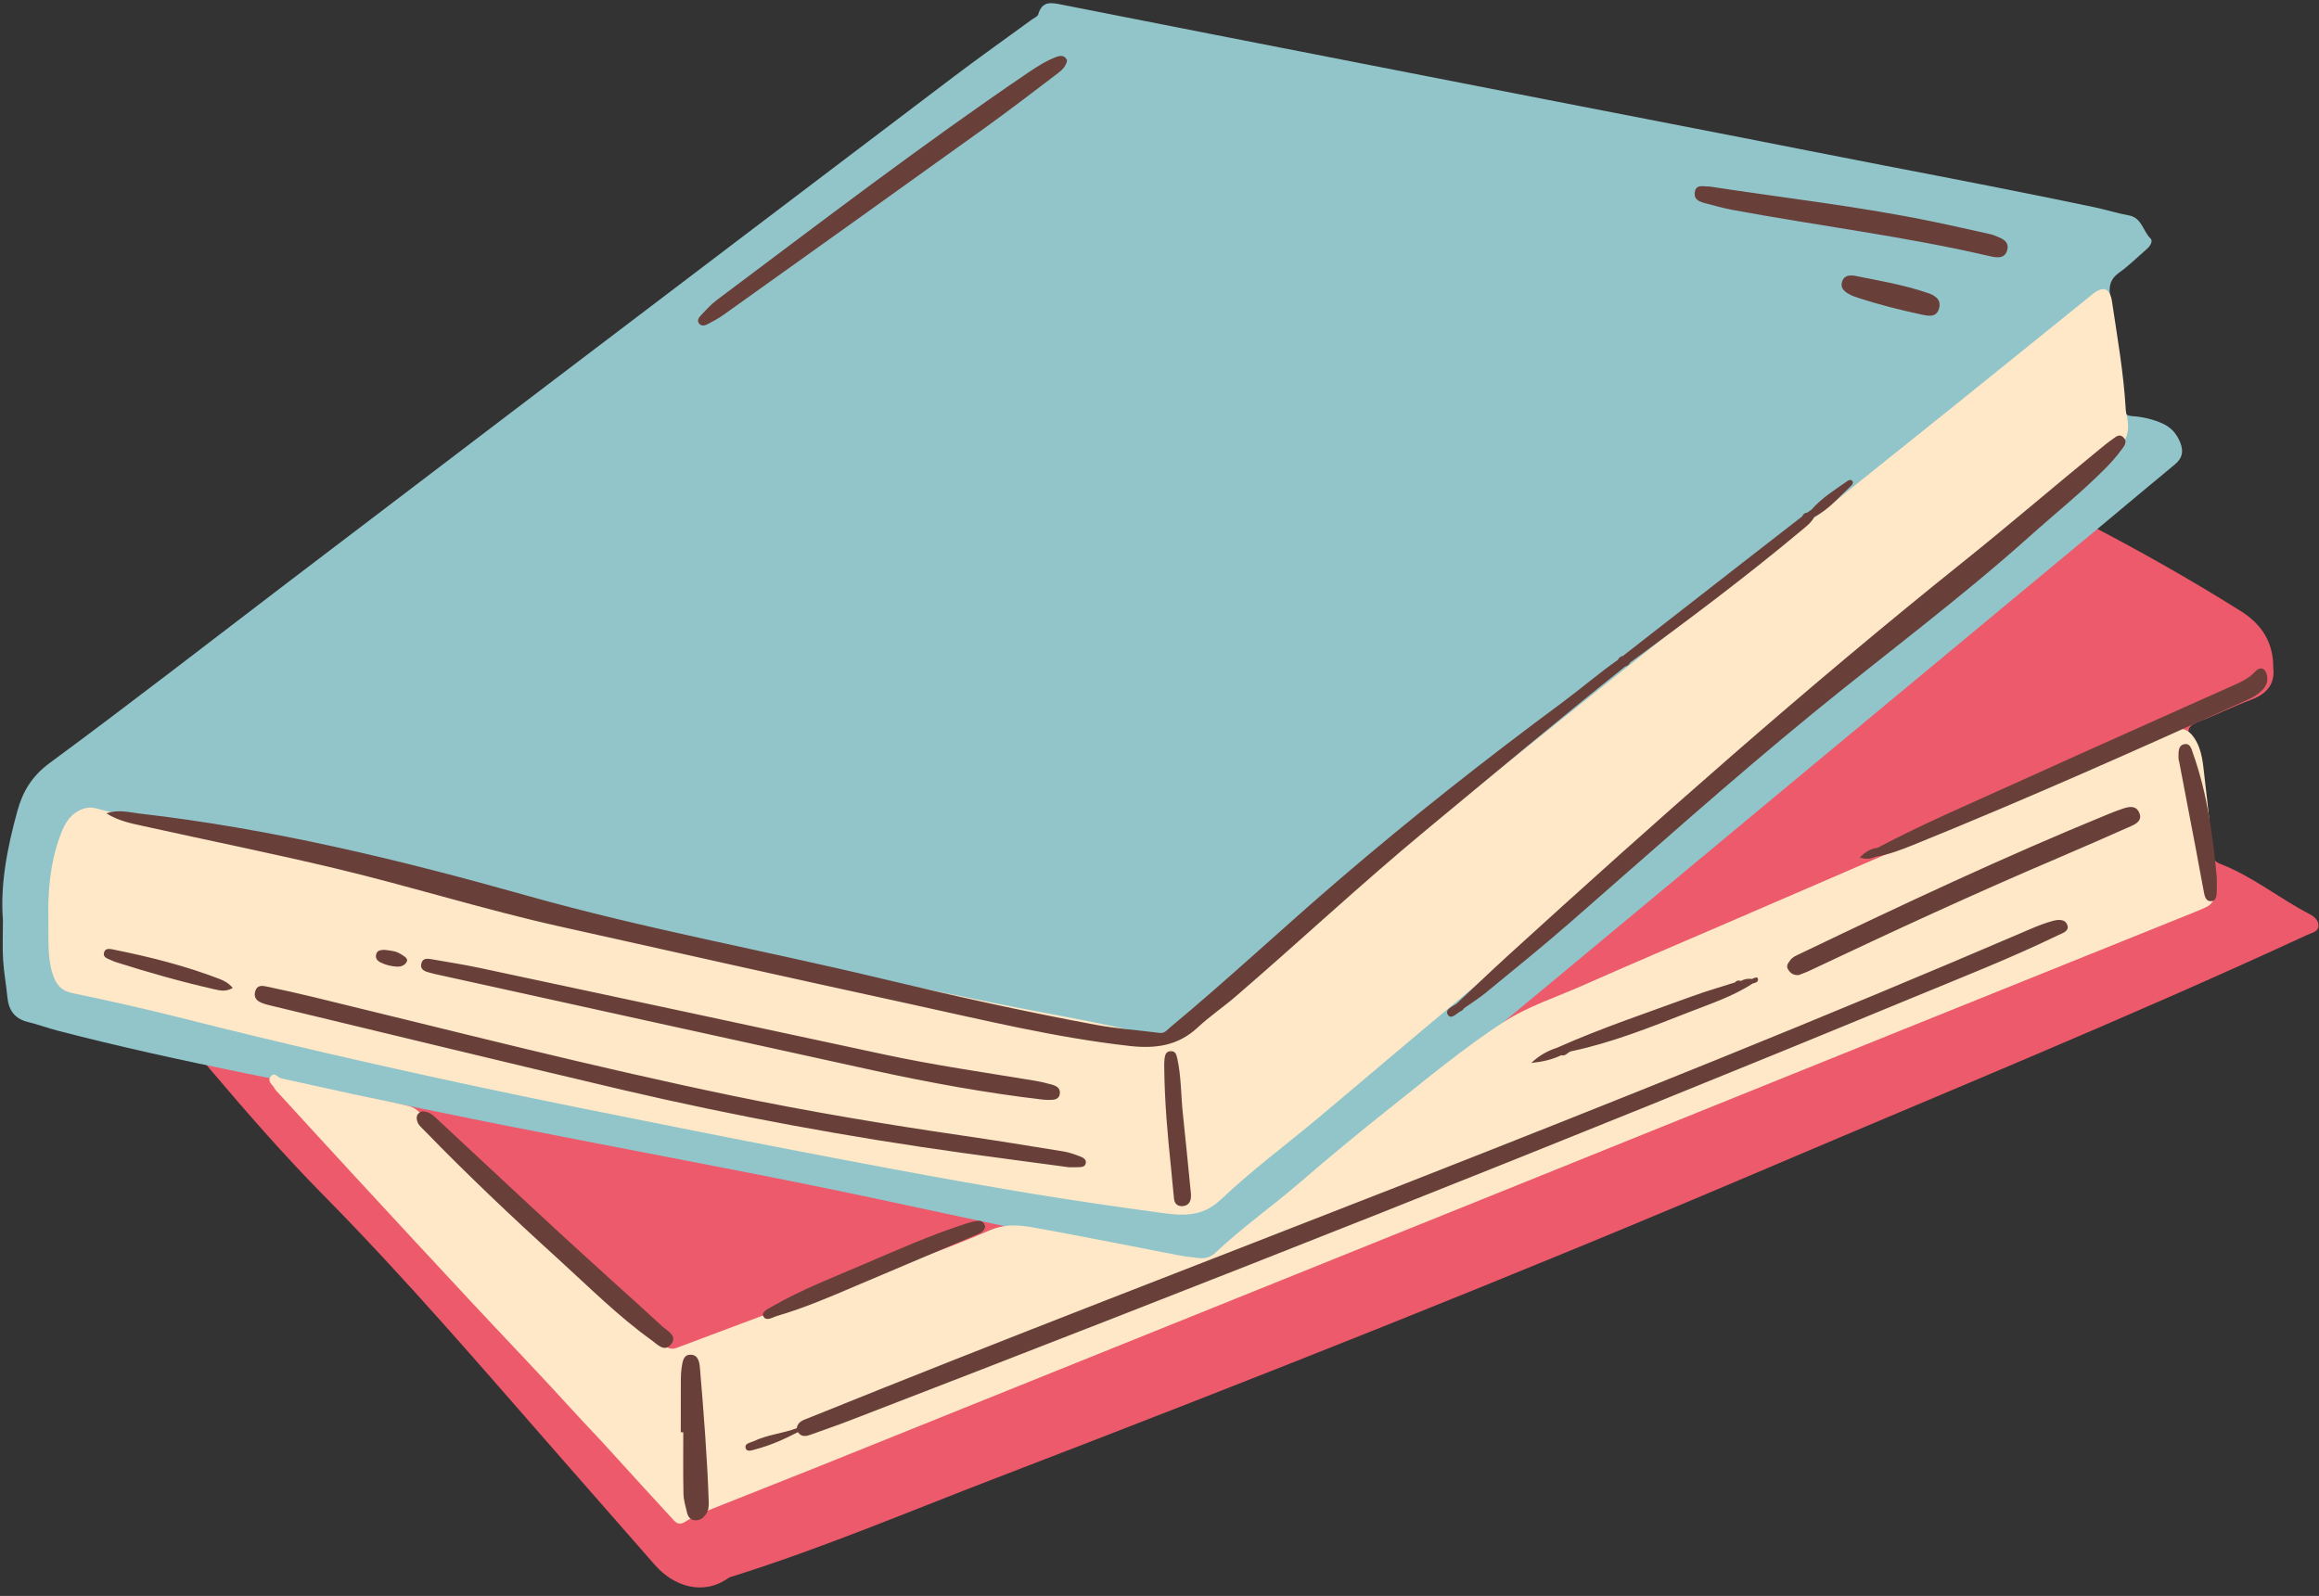<?xml version="1.0" encoding="UTF-8"?>
<!DOCTYPE svg PUBLIC '-//W3C//DTD SVG 1.0//EN'
          'http://www.w3.org/TR/2001/REC-SVG-20010904/DTD/svg10.dtd'>
<svg height="344.6" preserveAspectRatio="xMidYMid meet" version="1.0" viewBox="-0.5 -0.7 500.6 344.6" width="500.6" xmlns="http://www.w3.org/2000/svg" xmlns:xlink="http://www.w3.org/1999/xlink" zoomAndPan="magnify"
><rect x="-0.5" y="-0.7" width="500.6" height="344.6" fill="#333333" stroke="none"/><g id="change1_1"
  ><path d="M499.99,199.28c-0.09,1.23-1.45,1.43-2.38,1.86c-38.48,17.81-77.74,33.83-116.74,50.45 c-54.91,23.4-110.39,45.35-166.09,66.75c-18.96,7.28-37.68,15.23-57.09,21.32c-0.31,0.1-0.65,0.16-0.91,0.34 c-5.54,3.97-11.92,1.78-15.91-2.79c-7.16-8.19-14.35-16.36-21.52-24.56c-16.33-18.66-32.47-37.49-49.9-55.15 c-8.8-8.91-17.01-18.37-25.11-27.93c-0.47-0.56-0.91-1.15-1.29-1.78c-0.41-0.68-0.42-1.41,0.12-2.05c0.53-0.62,1.14-0.41,1.79-0.16 c0.47,0.18,0.93,0.91,1.5,0.26c1.77-2,3.87-1.32,5.9-0.69c3.89,1.22,7.78,0.97,11.63-0.01c16.72-4.25,33.76-6.33,50.93-7.23 c45.78-2.4,89.96-11.97,132.99-27.77c47.09-17.29,93.35-36.52,139.36-56.44c15.75-6.82,31.41-13.9,47.96-18.67 c4-1.15,8.07-2.04,12.12-3.04c1-0.25,1.94-0.03,2.84,0.43c11.24,5.84,22.26,12.07,32.98,18.8c4.84,3.04,7.09,7.04,7.06,12.3 c0.39,3.25-1.2,5.54-4.72,6.85c-3.89,1.45-7.63,3.31-11.51,4.82c-1.75,0.69-2.42,1.33-1.97,3.47c1.67,7.97,3.06,16,4.46,24.03 c0.27,1.54,0.9,2.6,2.32,3.15c6.92,2.68,12.69,7.42,19.21,10.81C499.04,197.17,500.09,198.04,499.99,199.28z" fill="#ec5a6b"
  /></g
  ><g id="change2_1"
  ><path d="M468.92,99.64c-5.43,4.47-10.8,9-16.2,13.5c-11.25,9.35-22.51,18.69-33.77,28.03 c-12.83,10.65-25.66,21.29-38.48,31.95c-12.26,10.18-24.51,20.38-36.77,30.56c-12.32,10.24-24.63,20.48-36.96,30.7 c-12.52,10.38-25.06,20.74-37.6,31.09c-2.27,1.87-4.63,3.63-6.88,5.52c-1.49,1.25-3.21,1.45-4.96,1.14 c-30.71-5.37-61.02-12.7-91.6-18.71c-24.53-4.82-49.11-9.38-73.59-14.43c-26.71-5.51-53.6-10.24-80.02-17.11 c-2.21-0.57-4.36-1.37-6.57-1.91c-2.88-0.71-4.17-2.56-4.43-5.4c-0.25-2.67-0.76-5.32-0.92-7.99c-0.16-2.69-0.04-5.4-0.04-8.66 c-0.61-7.69,0.96-15.68,3.14-23.57c1.15-4.18,3.16-7.51,6.98-10.32c17.56-12.94,34.79-26.34,52.14-39.56 c18.92-14.41,37.84-28.81,56.78-43.2c28.76-21.85,57.53-43.69,86.33-65.5c5.54-4.19,11.21-8.2,16.82-12.3 c0.46-0.33,1.18-0.62,1.3-1.06c0.87-3.07,2.96-2.52,5.25-2.07c21.44,4.24,42.89,8.43,64.33,12.62 c26.97,5.27,53.94,10.55,80.92,15.78c10.64,2.07,21.27,4.21,31.92,6.26c15.21,2.93,30.42,5.87,45.59,9.05 c2.47,0.52,4.89,1.31,7.38,1.75c2.87,0.5,3.07,3.41,4.72,4.99c0.6,0.58-0.09,1.68-0.84,2.32c-1.98,1.71-3.84,3.58-5.97,5.09 c-1.72,1.22-2.17,2.63-1.97,4.6c0.84,8.26,1.73,16.51,2.91,24.73c0.19,1.34,0.99,1.55,2.02,1.63c2.22,0.17,4.36,0.66,6.4,1.57 c1.88,0.83,3.11,2.21,3.89,4.18C470.94,96.91,470.54,98.31,468.92,99.64z" fill="#91c5ca"
  /></g
  ><g id="change3_1"
  ><path d="M102.37,233.89c-21.31-4.56-42.56-9.43-63.69-14.78c-7.8-1.98-15.66-3.73-23.54-5.37 c-2.49-0.52-3.55-1.91-4.26-4.09c-1.19-3.67-0.87-7.43-0.93-11.17c-0.17-6.32,0.3-12.56,2.47-18.55c0.81-2.23,1.79-4.38,4.09-5.58 c1.16-0.6,2.37-0.85,3.56-0.54c13.63,3.52,27.62,5.31,41.3,8.64c11.3,2.75,22.65,5.29,33.98,7.88c10.77,2.47,21.54,4.97,32.34,7.33 c14.61,3.19,29.24,6.3,43.88,9.39c13.92,2.94,27.84,5.85,41.78,8.68c11.31,2.3,22.72,4.16,33.94,6.85 c3.45,0.82,5.15-0.09,7.57-2.09c12.07-9.95,24.37-19.62,36.56-29.43c13.84-11.14,27.61-22.36,41.47-33.48 c15.13-12.13,30.33-24.17,45.49-36.27c13.95-11.13,27.88-22.28,41.8-33.45c10.36-8.32,20.68-16.68,31.01-25.02 c2.33-1.88,3.78-1.38,4.23,1.59c1.13,7.63,2.48,15.23,2.94,22.95c0.02,0.33,0.02,0.66,0.1,0.98c0.91,3.78,0.63,6.61-3.55,8.85 c-3.79,2.03-6.79,5.54-10.16,8.36c-7.68,6.43-15.4,12.83-23.07,19.27c-6.62,5.55-13.18,11.17-19.8,16.72 c-7.8,6.55-15.63,13.06-23.42,19.62c-6.79,5.72-13.54,11.5-20.32,17.24c-5.47,4.63-10.97,9.24-16.46,13.86 c-5.8,4.88-11.6,9.74-17.41,14.61c-6.8,5.71-13.62,11.4-20.42,17.11c-6.61,5.56-13.18,11.17-19.81,16.71 c-7,5.85-14.37,11.31-20.97,17.58c-4.28,4.07-8.79,3.47-13.59,2.8c-8.85-1.22-17.69-2.48-26.51-3.93 c-10.34-1.7-20.66-3.55-30.95-5.47c-14.21-2.66-28.41-5.4-42.6-8.22C133.73,240.35,118.02,237.24,102.37,233.89z M475.41,167.28 c-0.36-2.95-0.47-6.02-2.25-8.66c-1.1-1.63-2.49-2.4-4.33-1.62c-8.56,3.65-17.08,7.37-25.63,11.05 c-11.32,4.87-22.65,9.72-33.96,14.59c-12.29,5.3-24.58,10.61-36.86,15.92c-10.41,4.5-20.86,8.93-31.23,13.53 c-5.74,2.55-11.83,4.48-17.09,7.9c-8.61,5.6-16.5,12.21-24.54,18.58c-6.58,5.2-13.04,10.56-19.39,16.04 c-5.99,5.17-12.47,9.72-18.23,15.15c-1.03,0.97-2.22,1.35-3.59,1.19c-1.45-0.17-2.91-0.32-4.35-0.6c-9.9-1.9-19.77-3.9-29.68-5.7 c-3.71-0.67-7.16-1.43-11.26,0.36c-10.3,4.5-21.04,7.99-31.6,11.91c-11.93,4.44-23.85,8.9-35.76,13.38 c-1.06,0.4-1.78,0.23-2.67-0.45c-5.17-3.9-9.63-8.58-14.29-13.01c-7.71-7.33-15.05-15.04-22.66-22.48 c-4.61-4.51-9.36-8.88-14.19-13.15c-1.25-1.1-2.33-2.66-4.03-3.07c-3.95-0.95-7.95-1.69-11.92-2.55 c-5.24-1.14-10.48-2.32-15.72-3.45c-0.76-0.16-1.43-1.55-2.3-0.33c-0.71,1.01,0.39,1.62,0.78,2.35c0.26,0.49,0.69,0.9,1.08,1.32 c5.46,5.95,10.91,11.92,16.39,17.85c8.25,8.93,16.5,17.86,24.8,26.76c7.63,8.18,15.38,16.24,22.91,24.52 c2.25,2.48,4.6,4.86,6.84,7.35c4.7,5.21,9.46,10.36,14.2,15.54c0.74,0.81,1.42,1.09,2.53,0.38c1.49-0.96,3.13-1.72,4.78-2.38 c8.25-3.31,16.54-6.53,24.79-9.85c27.17-10.93,54.34-21.88,81.5-32.82c20.96-8.44,41.92-16.89,62.88-25.34 c29.73-11.99,59.46-24,89.2-35.99c20.96-8.45,41.93-16.88,62.88-25.33c4.07-1.64,4.1-1.74,4.1-6.07c0-0.41,0-0.82,0-1.23 c0.05-0.01,0.11-0.01,0.16-0.01C476.93,181.67,476.29,174.46,475.41,167.28z" fill="#fee8c7"
  /></g
  ><g id="change4_1"
  ><path d="M30.33,177.64c-2.59-0.57-5.24-1.08-7.85-2.72c2.59-0.9,4.83-0.22,7.02,0.03 c28.46,3.26,56.18,9.96,83.7,17.72c25.21,7.12,51.02,11.8,76.48,17.9c15.35,3.68,30.77,7.12,46.29,10 c4.57,0.85,9.23,1.15,13.85,1.76c1.11,0.14,1.62-0.65,2.28-1.2c12.41-10.3,24.17-21.34,36.4-31.83 c15.58-13.37,31.7-26.07,48.21-38.29c4.06-3.01,7.9-6.32,12.04-9.24c0.21-0.47,0.59-0.73,1.08-0.84 c8.57-6.68,17.15-13.36,25.72-20.04c4.32-3.36,8.64-6.72,12.96-10.07c0.23-0.46,0.54-0.81,1.1-0.82c0.32-0.22,0.63-0.45,0.95-0.67 c2.2-2.53,5.04-4.27,7.75-6.17c0.33-0.23,0.79-0.4,1.07,0.04c0.26,0.41-0.06,0.78-0.35,1.05c-2.53,2.36-4.76,5.08-7.92,6.69 c-0.55,1.13-1.52,1.87-2.46,2.66c-12.03,10.08-24.59,19.48-37.25,28.75c-0.24,0.46-0.6,0.77-1.11,0.88 c-14.51,11.59-28.73,23.52-43.03,35.37c-14,11.6-27.26,24.01-41.03,35.87c-2.66,2.29-5.61,4.28-8.17,6.67 c-4.24,3.97-9.1,4.63-14.67,4.01c-16.1-1.8-31.79-5.66-47.56-9.09c-25.25-5.49-50.47-11.12-75.69-16.76 c-16.15-3.61-31.95-8.6-48.03-12.44C58.24,183.54,44.25,180.73,30.33,177.64z M442.63,198.15c-1.65,0.44-3.26,1.07-4.83,1.75 c-44.7,19.21-89.86,37.28-135.14,55.04c-42.86,16.81-85.86,33.25-128.54,50.51c-1.13,0.46-2.39,0.74-2.64,2.24 c-3.04,1.13-6.34,1.39-9.28,2.8c-0.71,0.34-2.13,0.45-1.7,1.6c0.29,0.79,1.44,0.32,2.22,0.11c3.17-0.83,6.13-2.17,9.02-3.67 c0.77,1.11,1.77,0.91,2.83,0.52c2.74-1,5.51-1.93,8.23-2.98c76.85-29.64,153.46-59.87,229.58-91.35 c10.53-4.36,21.15-8.51,31.41-13.49c0.9-0.44,2.38-0.82,2.01-2.09C445.37,197.67,443.8,197.83,442.63,198.15z M325.22,205.45 c-3.8,3.46-7.5,7.02-11.25,10.54c-0.92,0.65-2.7,1.32-1.9,2.46c0.78,1.12,1.98-0.52,3-0.94c0.2-0.08,0.32-0.34,0.47-0.51 c1.59-1.12,3.25-2.16,4.75-3.39c6.07-4.99,12.19-9.92,18.1-15.08c17.32-15.12,34.44-30.47,52.24-45.04 c15.64-12.8,31.89-24.84,46.96-38.34c5.55-4.97,11.38-9.62,16.61-14.93c1.2-1.22,2.32-2.54,3.34-3.91c0.56-0.74,1.3-1.7,0.3-2.62 c-0.91-0.83-1.67,0.01-2.38,0.49c-0.81,0.55-1.57,1.18-2.33,1.8c-10.02,8.17-19.82,16.61-29.91,24.69 C389.48,147.69,357.17,176.35,325.22,205.45z M207.49,248.27c7.77,1.08,15.55,2.09,22.72,3.06c1.02,0,1.43,0.02,1.84,0 c0.72-0.04,1.63,0.06,1.83-0.84c0.2-0.9-0.66-1.28-1.31-1.53c-1.14-0.43-2.32-0.84-3.51-1.04c-7.25-1.18-14.5-2.36-21.77-3.42 c-16.64-2.43-33.23-5.2-49.7-8.61c-30.22-6.26-60.11-13.95-90.09-21.22c-3.49-0.85-6.99-1.63-10.51-2.37 c-0.94-0.2-2-0.31-2.39,1.03c-0.29,1.02,0.02,1.8,0.92,2.28c0.57,0.3,1.2,0.52,1.83,0.67c25.56,6.14,51.1,12.37,76.69,18.38 C158.3,240.33,182.8,244.84,207.49,248.27z M222.88,232.65c-10.88-1.8-21.79-3.36-32.58-5.68c-29.12-6.27-58.25-12.49-87.38-18.7 c-3.35-0.71-6.75-1.23-10.13-1.83c-1-0.18-2.09-0.34-2.36,1c-0.23,1.14,0.63,1.56,1.57,1.81c0.39,0.1,0.78,0.23,1.18,0.32 c31.73,6.98,63.46,13.99,95.2,20.93c11.97,2.61,24.03,4.8,36.21,6.23c0.41,0.02,0.82,0.07,1.23,0.07c1.08-0.01,2.3,0.03,2.47-1.4 c0.14-1.21-0.86-1.68-1.84-1.94C225.27,233.13,224.08,232.85,222.88,232.65z M152.36,69.24c1.15-0.61,2.31-1.23,3.36-1.98 c18.92-13.51,37.84-27.02,56.72-40.59c5.24-3.77,10.35-7.71,15.49-11.61c0.83-0.63,1.64-1.38,1.93-2.69 c-0.4-1.01-1.18-1.2-2.27-0.8c-2.15,0.8-4.09,2.02-5.97,3.29c-23.04,15.64-45.15,32.56-67.43,49.26c-1.23,0.92-2.28,2.11-3.35,3.23 c-0.44,0.46-0.93,1.09-0.48,1.74C150.9,69.85,151.71,69.59,152.36,69.24z M457.89,173.86c-1.08,0.36-2.16,0.76-3.21,1.2 c-22.55,9.23-44.58,19.6-66.53,30.14c-0.8,0.39-1.67,0.7-2.22,1.47c-0.43,0.6-0.94,1.19-0.42,1.99c0.47,0.72,1.05,1.25,2.28,1.18 c0.64-0.26,1.57-0.57,2.44-0.99c17.59-8.33,35.26-16.5,53.17-24.13c5.39-2.3,10.76-4.66,16.11-7.03c1.22-0.54,2.51-1.3,1.77-2.94 C460.6,173.22,459.2,173.43,457.89,173.86z M488.88,145.18c-0.32-1.62-1.46-2.07-2.56-0.87c-1.09,1.19-2.4,1.94-3.82,2.58 c-15.73,7.05-31.48,14.05-47.17,21.17c-10.24,4.65-20.6,9.05-30.55,14.31c-1.51,0.17-2.69,0.93-3.81,2.09 c1.23,0.4,2.31,0.33,3.38-0.15c2.8-0.48,5.46-1.47,8.07-2.53c24.4-9.88,48.44-20.58,72.41-31.45c1.12-0.51,2.17-1.14,3.04-2.03 C488.72,147.43,489.12,146.4,488.88,145.18z M367.63,43.19c1.9,0.49,3.79,1.04,5.71,1.4c18.48,3.44,37.17,5.72,55.5,9.98 c1.56,0.36,3.39,0.72,3.94-1.2c0.6-2.11-1.35-2.66-2.87-3.28c-0.38-0.15-0.78-0.23-1.18-0.32c-3.83-0.85-7.66-1.72-11.5-2.52 c-16.18-3.38-32.61-5.2-48.71-7.68c-1.39,0.04-2.9-0.58-3.17,1.26C365.12,42.43,366.41,42.87,367.63,43.19z M142.49,285.71 c-7.11-6.53-14.32-12.95-21.42-19.49c-9.27-8.54-18.46-17.15-27.69-25.74c-0.68-0.63-1.4-1.12-2.67-1.23 c-1.15,0.28-1.57,1.21-1.02,2.48c0.28,0.64,0.91,1.14,1.42,1.67c9.29,9.58,18.99,18.75,28.86,27.72 c6.59,5.99,12.91,12.33,20.17,17.55c1.22,0.87,2.78,2.7,4.21,0.91C145.82,287.74,143.6,286.72,142.49,285.71z M207.96,263.53 c-7.55,2.45-14.79,5.65-22.07,8.78c-6.6,2.84-13.33,5.42-19.58,9.02c-0.89,0.51-2.46,1.21-2.07,2.1c0.58,1.33,2.04,0.29,3.04,0 c5.85-1.71,11.45-4.12,17.05-6.51c8.52-3.63,17.05-7.22,25.57-10.84c0.95-0.4,2.04-0.71,2.26-1.92c-0.19-0.92-0.78-1.35-1.59-1.25 C209.69,263.01,208.81,263.26,207.96,263.53z M150.59,294.63c-0.1-1.23-0.38-2.71-1.86-2.81c-1.76-0.12-1.88,1.51-2.08,2.78 c-0.15,0.96-0.17,1.95-0.18,2.93c-0.02,3.68-0.01,7.36-0.01,11.04c0.18,0,0.36,0,0.54,0c0,4.41-0.06,8.82,0.04,13.23 c0.03,1.37,0.43,2.73,0.76,4.08c0.22,0.9,0.71,1.66,1.82,1.69c1.01,0.03,1.69-0.51,2.24-1.26c0.62-0.84,0.67-1.83,0.63-2.82 C152.16,313.85,151.4,304.24,150.59,294.63z M472.94,162.09c-0.33-0.94-0.59-2.4-1.94-2.1c-1.36,0.29-1.21,1.75-1.23,2.88 c-0.01,0.4,0.13,0.8,0.2,1.19c1.23,6.42,2.46,12.84,3.68,19.26c0.54,2.87,1.04,5.74,1.6,8.6c0.17,0.87,0.39,1.97,1.49,1.97 c1.19-0.01,1.23-1.14,1.28-2.03c0.06-1.06,0.01-2.12,0.01-3.18C477.18,179.66,475.98,170.69,472.94,162.09z M253.63,227.81 c-0.19-0.86-0.42-1.63-1.52-1.53c-0.96,0.09-1.11,0.86-1.22,1.6c-0.08,0.56-0.07,1.14-0.07,1.71c0.06,7.37,0.71,14.69,1.48,22.01 c0.23,2.19,0.39,4.39,0.64,6.58c0.12,1.03,0.76,1.62,1.84,1.55c1.04-0.07,1.64-0.69,1.78-1.7c0.08-0.56,0.01-1.14,0.01-1.11 c-0.61-6.13-1.14-11.66-1.73-17.18C254.41,235.77,254.51,231.74,253.63,227.81z M418.08,65.9c0.55-1.96-0.88-2.81-2.44-3.34 c-5.19-1.78-10.59-2.67-15.94-3.75c-1.15-0.1-2.17,0.02-2.56,1.33c-0.39,1.28,0.4,2.01,1.34,2.57c0.63,0.37,1.32,0.65,2.02,0.87 c4.58,1.49,9.24,2.67,13.95,3.67C415.97,67.58,417.55,67.81,418.08,65.9z M46.97,210.71c-7.41-2.86-15.08-4.79-22.84-6.35 c-0.76-0.15-1.83-0.46-2.15,0.54c-0.37,1.18,0.82,1.38,1.59,1.76c0.29,0.15,0.6,0.27,0.91,0.37c7,2.23,14.06,4.23,21.22,5.86 c1.23,0.28,2.56,0.62,4.04-0.27C48.88,211.59,47.95,211.09,46.97,210.71z M82.47,204.39c-0.76,0.06-1.54,0.05-1.77,0.98 c-0.22,0.87,0.27,1.4,0.97,1.75c1.11,0.56,2.3,0.82,3.52,0.9c0.96,0.06,1.93-0.42,2.17-1.22c0.2-0.66-0.8-1.13-1.4-1.52 C84.91,204.59,83.66,204.56,82.47,204.39z M377.7,210.68c-0.83-0.11-1.62-0.02-2.35,0.43c-0.49-0.15-0.95-0.15-1.3,0.31 c-3.05,0.98-6.13,1.86-9.13,2.95c-9.82,3.6-19.75,6.9-29.32,11.17c-1.98,0.66-3.78,1.59-5.55,3.28c2.51-0.26,4.55-0.75,6.48-1.67 c0.95,0.29,1.39-0.7,2.17-0.86c8.74-1.84,17-5.15,25.28-8.39c4.72-1.85,9.58-3.43,13.87-6.24c0.6-0.15,1.36-0.34,1.11-1.09 C378.81,210.15,378.12,210.47,377.7,210.68z" fill="#684039"
  /></g
></svg
>
